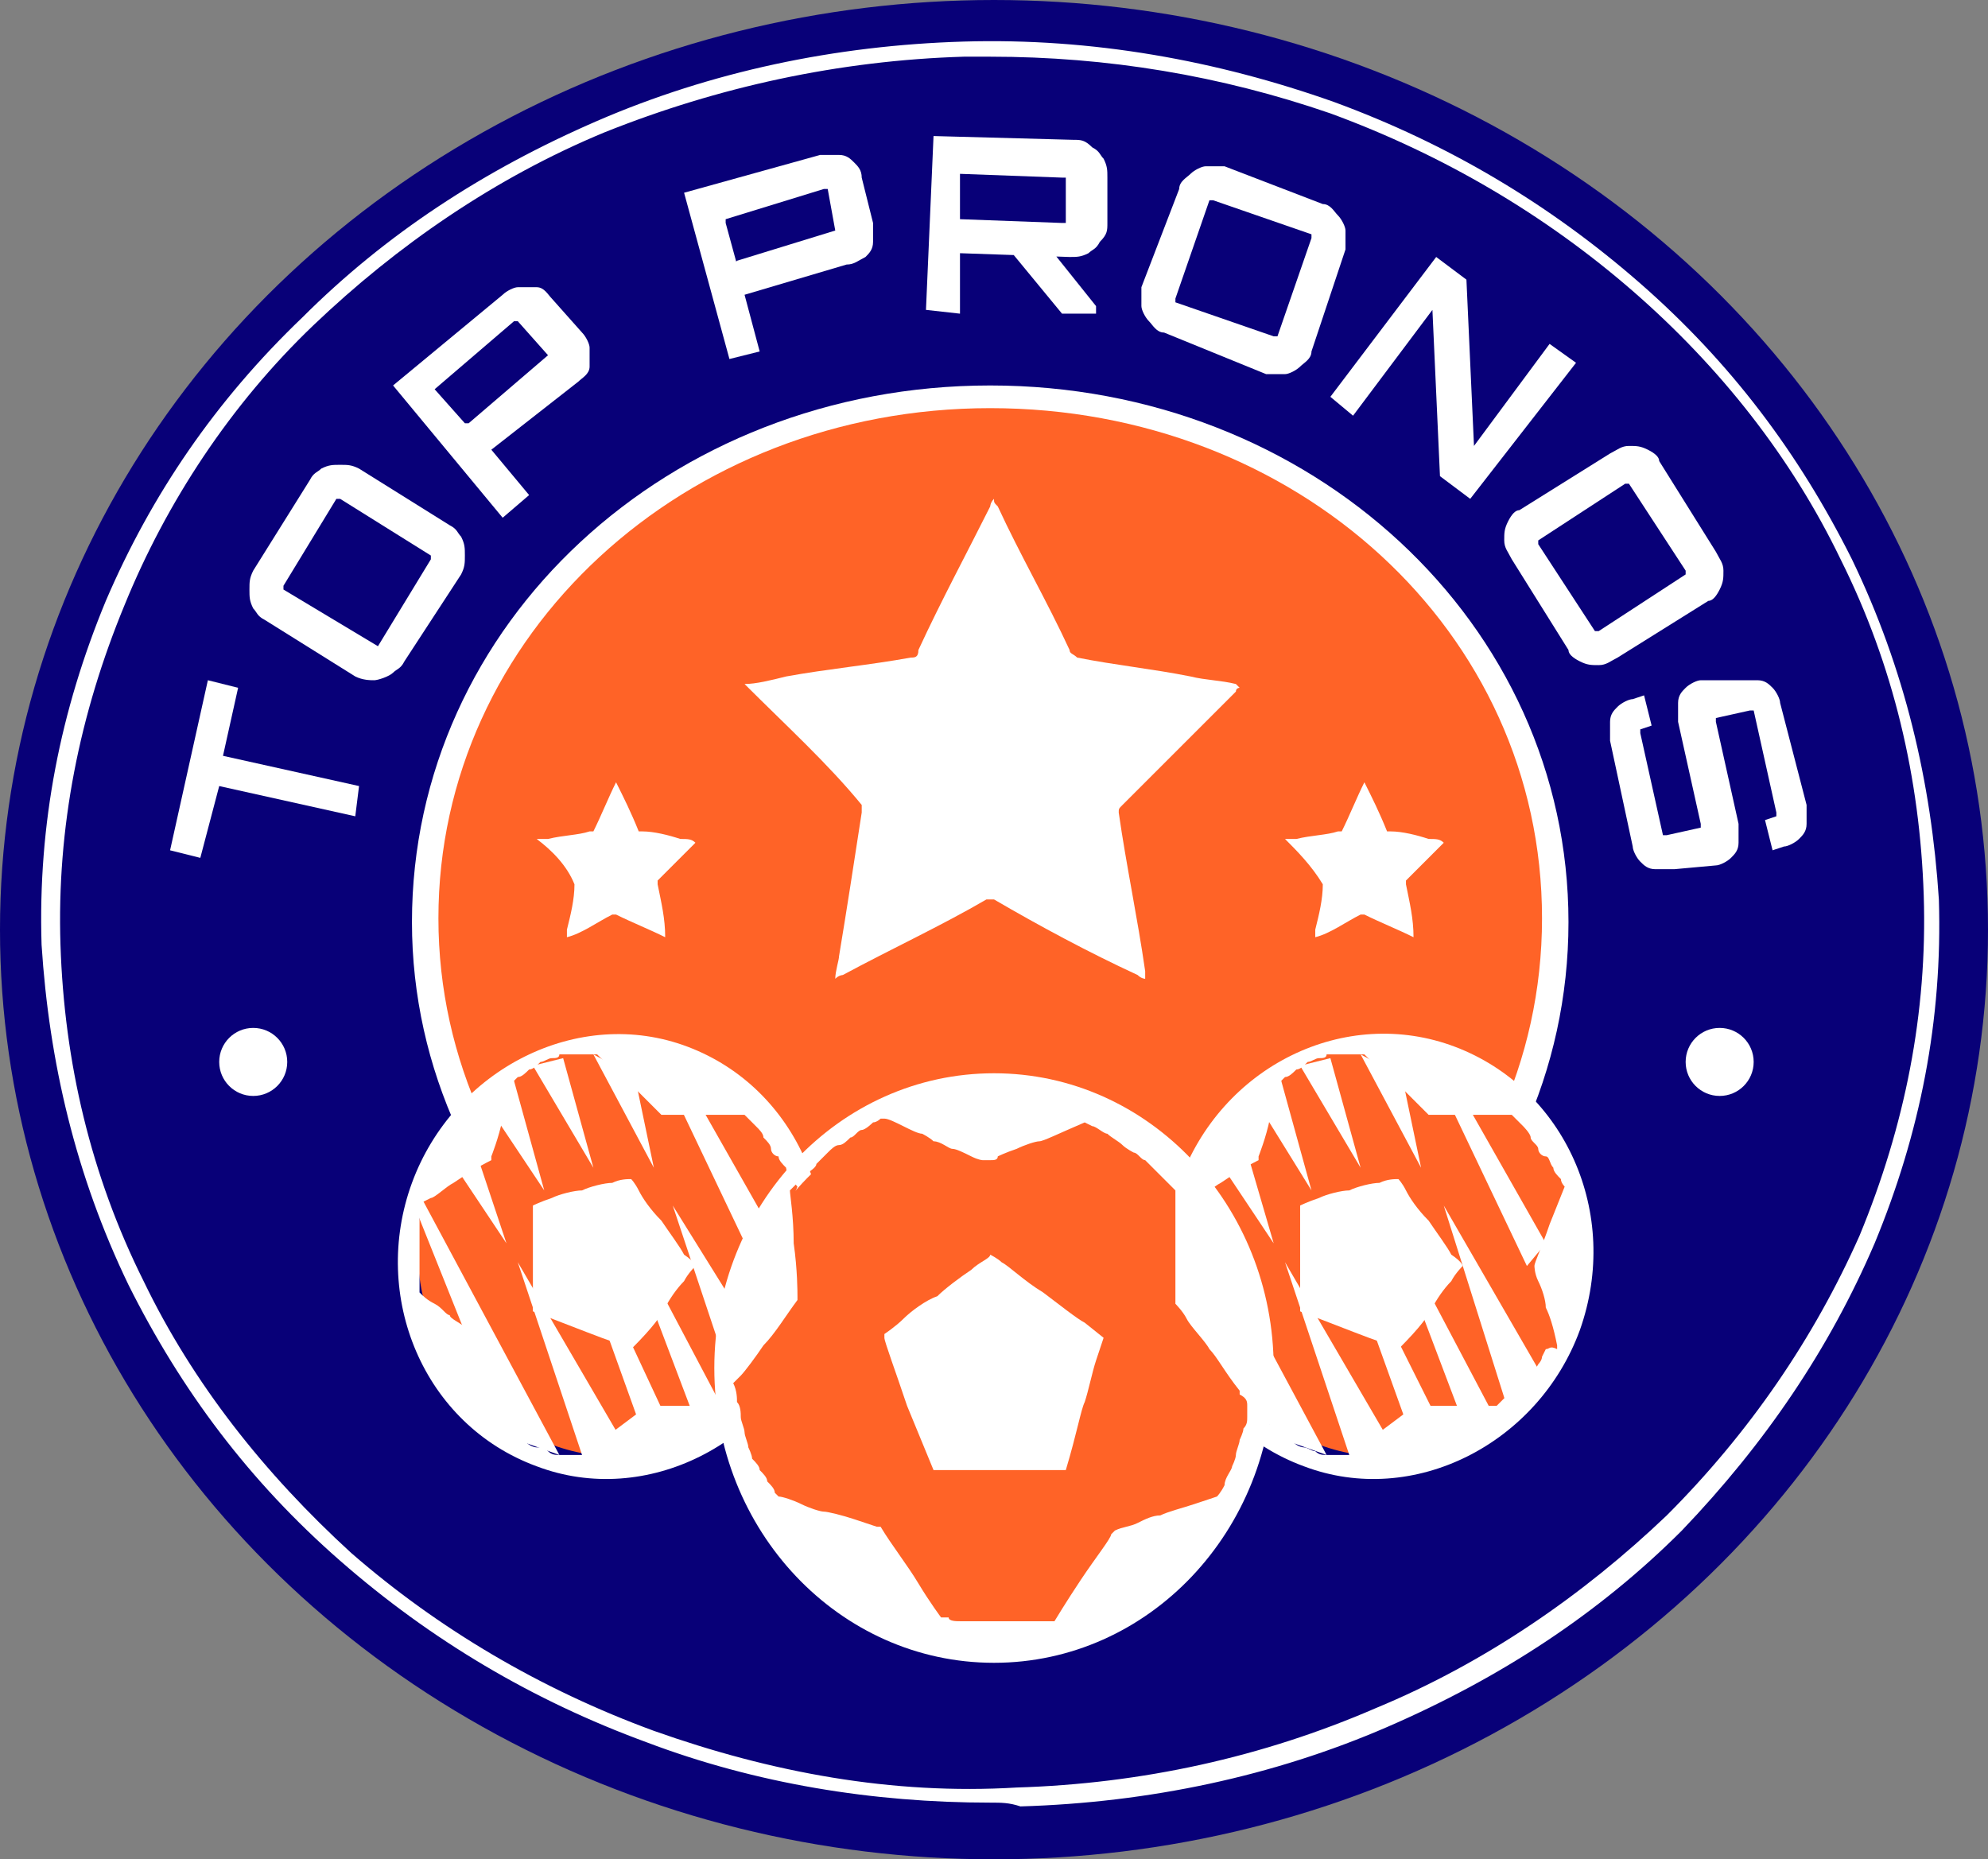 <?xml version="1.0" encoding="utf-8"?>
<!-- Generator: Adobe Illustrator 27.8.0, SVG Export Plug-In . SVG Version: 6.00 Build 0)  -->
<!DOCTYPE svg PUBLIC "-//W3C//DTD SVG 1.1//EN" "http://www.w3.org/Graphics/SVG/1.1/DTD/svg11.dtd">
<svg version="1.1" id="Calque_1" xmlns:x="http://ns.adobe.com/Extensibility/1.0/" xmlns:i="http://ns.adobe.com/AdobeIllustrator/10.0/" xmlns:graph="http://ns.adobe.com/Graphs/1.0/"
	 xmlns="http://www.w3.org/2000/svg" xmlns:xlink="http://www.w3.org/1999/xlink" x="0px" y="0px" viewBox="0 0 52.6 49.2"
	 style="enable-background:new 0 0 52.6 49.2;" xml:space="preserve">
<rect x="0" y="0" width="52.6" height="49.2" fill="#808080" stroke="none"/>
<style type="text/css">
	.st0{fill:#080078;}
	.st1{fill:#FFFFFF;}
	.st2{fill:#FF6327;}
</style>
<g>
	<ellipse class="st0" cx="26.3" cy="24.6" rx="26.3" ry="24.6"/>
	<path class="st1" d="M26.2,47.7c-3.1,0-6.2-0.5-9.1-1.6c-3-1.1-5.7-2.7-8.1-4.8c-2.4-2.1-4.2-4.5-5.6-7.3c-1.4-2.9-2.1-5.9-2.3-9
		c-0.1-3.2,0.5-6.2,1.7-9.1C4,13.1,5.7,10.6,8,8.4c2.2-2.2,4.8-3.9,7.8-5.2c3-1.3,6.3-2,9.7-2.1s6.7,0.5,9.8,1.6
		c3,1.1,5.7,2.7,8.1,4.8c2.4,2.1,4.2,4.5,5.6,7.3c1.4,2.9,2.1,5.9,2.3,9c0.1,3.2-0.5,6.2-1.7,9.1c-1.2,2.8-2.9,5.3-5.1,7.6
		c-2.2,2.2-4.8,3.9-7.8,5.2c-3,1.3-6.3,2-9.7,2.1C26.7,47.7,26.5,47.7,26.2,47.7z M26.2,1.5c-0.2,0-0.5,0-0.7,0
		C22.2,1.6,19,2.3,16,3.5c-2.9,1.2-5.5,3-7.7,5.1s-3.9,4.7-5,7.4c-1.2,2.9-1.8,5.9-1.7,9c0.1,3.1,0.8,6.1,2.2,8.9
		C5.1,36.6,7,39,9.3,41.1c2.3,2,5,3.6,8,4.7c3.1,1.1,6.3,1.7,9.6,1.5c3.3-0.1,6.5-0.8,9.5-2.1c2.9-1.2,5.5-3,7.7-5.1
		c2.2-2.2,3.9-4.7,5.1-7.4c1.2-2.9,1.8-5.9,1.7-9c-0.1-3.1-0.8-6.1-2.2-8.9c-1.3-2.7-3.2-5.1-5.5-7.1s-5-3.6-8-4.7
		C32.3,2,29.3,1.5,26.2,1.5z"/>
	<path class="st1" d="M26.2,38.6c8.5,0,15.3-6.3,15.3-14.2s-6.8-14.2-15.3-14.2s-15.3,6.3-15.3,14.2C10.9,32.2,17.8,38.6,26.2,38.6z
		"/>
	<path class="st2" d="M26.2,37.9c8,0,14.6-6,14.6-13.6s-6.5-13.5-14.6-13.5s-14.6,6-14.6,13.5S18.2,37.9,26.2,37.9z"/>
	<path class="st1" d="M30.5,39.3L30.5,39.3L30.5,39.3L30.5,39.3z"/>
	<path class="st1" d="M17,37.7L17,37.7L17,37.7L17,37.7z"/>
	<g>
		<path class="st1" d="M9.4,21.6l-3.6-0.8l-0.5,1.9l-0.8-0.2l1-4.5l0.8,0.2l-0.4,1.8l3.6,0.8L9.4,21.6z"/>
		<path class="st1" d="M10.7,17.5c-0.1,0.2-0.2,0.2-0.3,0.3S10,18,9.9,18s-0.3,0-0.5-0.1L7,16.4c-0.2-0.1-0.2-0.2-0.3-0.3
			c-0.1-0.2-0.1-0.3-0.1-0.5c0-0.2,0-0.3,0.1-0.5l1.5-2.4c0.1-0.2,0.2-0.2,0.3-0.3c0.2-0.1,0.3-0.1,0.5-0.1c0.2,0,0.3,0,0.5,0.1
			l2.4,1.5c0.2,0.1,0.2,0.2,0.3,0.3c0.1,0.2,0.1,0.3,0.1,0.5c0,0.2,0,0.3-0.1,0.5L10.7,17.5z M10,17.1l1.4-2.3c0,0,0,0,0-0.1
			c0,0,0,0,0,0L9,13.2c0,0,0,0-0.1,0s0,0,0,0l-1.4,2.3c0,0,0,0,0,0.1c0,0,0,0,0,0L10,17.1C9.9,17.1,9.9,17.1,10,17.1
			C10,17.1,10,17.1,10,17.1z"/>
		<path class="st1" d="M13.3,13.7l-2.9-3.5l2.9-2.4c0.1-0.1,0.3-0.2,0.4-0.2c0.2,0,0.3,0,0.5,0s0.3,0.2,0.4,0.3l0.8,0.9
			c0.1,0.1,0.2,0.3,0.2,0.4s0,0.3,0,0.5s-0.2,0.3-0.3,0.4L13,11.9l1,1.2L13.3,13.7z M12.4,11.2l2.1-1.8l0,0c0,0,0,0,0,0l-0.8-0.9
			l0,0c0,0,0,0-0.1,0l-2.1,1.8l0,0c0,0,0,0,0,0l0.8,0.9H12.4C12.4,11.2,12.4,11.2,12.4,11.2z"/>
		<path class="st1" d="M19.3,9.5l-1.2-4.4l3.6-1c0.2,0,0.3,0,0.5,0c0.2,0,0.3,0.1,0.4,0.2s0.2,0.2,0.2,0.4l0.3,1.2
			c0,0.2,0,0.3,0,0.5c0,0.2-0.1,0.3-0.2,0.4C22.7,6.9,22.6,7,22.4,7l-2.7,0.8l0.4,1.5L19.3,9.5z M19.5,6.9l2.6-0.8c0,0,0,0,0,0v0
			L21.9,5c0,0,0,0,0,0c0,0,0,0-0.1,0l-2.6,0.8c0,0,0,0,0,0c0,0,0,0,0,0.1l0.3,1.1C19.4,7,19.4,7,19.5,6.9C19.5,7,19.5,6.9,19.5,6.9z
			"/>
		<path class="st1" d="M24.5,8.2l0.2-4.6l3.7,0.1c0.2,0,0.3,0,0.5,0.2c0.2,0.1,0.2,0.2,0.3,0.3c0.1,0.2,0.1,0.3,0.1,0.5l0,1.2
			c0,0.2,0,0.3-0.2,0.5c-0.1,0.2-0.2,0.2-0.3,0.3c-0.2,0.1-0.3,0.1-0.5,0.1l-2.9-0.1l0,1.6L24.5,8.2z M25.4,5.8l2.7,0.1
			c0,0,0,0,0.1,0l0,0l0-1.2c0,0,0,0,0,0c0,0,0,0-0.1,0l-2.7-0.1c0,0,0,0,0,0l0,0L25.4,5.8C25.4,5.8,25.4,5.8,25.4,5.8L25.4,5.8z
			 M28.1,8.3l-1.4-1.7l1.1,0L29,8.1v0.2L28.1,8.3z"/>
		<path class="st1" d="M30.8,8.8c-0.2,0-0.3-0.2-0.4-0.3c-0.1-0.1-0.2-0.3-0.2-0.4c0-0.2,0-0.3,0-0.5L31.2,5c0-0.2,0.2-0.3,0.3-0.4
			s0.3-0.2,0.4-0.2c0.2,0,0.3,0,0.5,0L35,5.4c0.2,0,0.3,0.2,0.4,0.3s0.2,0.3,0.2,0.4c0,0.2,0,0.3,0,0.5l-0.9,2.7
			c0,0.2-0.2,0.3-0.3,0.4c-0.1,0.1-0.3,0.2-0.4,0.2s-0.3,0-0.5,0L30.8,8.8z M31.1,8l2.6,0.9c0,0,0,0,0.1,0s0,0,0,0l0.9-2.6
			c0,0,0,0,0-0.1s0,0,0,0l-2.6-0.9c0,0,0,0-0.1,0c0,0,0,0,0,0l-0.9,2.6C31.1,7.9,31.1,7.9,31.1,8C31.1,8,31.1,8,31.1,8z"/>
		<path class="st1" d="M35.2,10.5L38,6.8l0.8,0.6l0.2,4.4L41,9.1l0.7,0.5l-2.8,3.6l-0.8-0.6l-0.2-4.4L35.8,11L35.2,10.5z"/>
		<path class="st1" d="M40,14.8c-0.1-0.2-0.2-0.3-0.2-0.5c0-0.2,0-0.3,0.1-0.5c0.1-0.2,0.2-0.3,0.3-0.3l2.4-1.5
			c0.2-0.1,0.3-0.2,0.5-0.2c0.2,0,0.3,0,0.5,0.1c0.2,0.1,0.3,0.2,0.3,0.3l1.5,2.4c0.1,0.2,0.2,0.3,0.2,0.5c0,0.2,0,0.3-0.1,0.5
			c-0.1,0.2-0.2,0.3-0.3,0.3l-2.4,1.5c-0.2,0.1-0.3,0.2-0.5,0.2c-0.2,0-0.3,0-0.5-0.1c-0.2-0.1-0.3-0.2-0.3-0.3L40,14.8z M40.7,14.4
			l1.5,2.3l0,0c0,0,0,0,0.1,0l2.3-1.5l0,0c0,0,0,0,0-0.1l-1.5-2.3l0,0c0,0,0,0-0.1,0l-2.3,1.5L40.7,14.4
			C40.7,14.3,40.7,14.3,40.7,14.4z"/>
		<path class="st1" d="M42.6,19.6c0-0.2,0-0.3,0-0.5c0-0.2,0.1-0.3,0.2-0.4s0.3-0.2,0.4-0.2l0.3-0.1l0.2,0.8l-0.3,0.1c0,0,0,0,0,0
			s0,0,0,0.1l0.6,2.7c0,0,0,0,0,0s0,0,0.1,0l0.9-0.2c0,0,0,0,0,0c0,0,0,0,0-0.1l-0.6-2.7c0-0.2,0-0.3,0-0.5c0-0.2,0.1-0.3,0.2-0.4
			c0.1-0.1,0.3-0.2,0.4-0.2L46,18c0.2,0,0.3,0,0.5,0c0.2,0,0.3,0.1,0.4,0.2c0.1,0.1,0.2,0.3,0.2,0.4l0.7,2.7c0,0.2,0,0.3,0,0.5
			c0,0.2-0.1,0.3-0.2,0.4c-0.1,0.1-0.3,0.2-0.4,0.2l-0.3,0.1l-0.2-0.8l0.3-0.1c0,0,0,0,0,0c0,0,0,0,0-0.1l-0.6-2.7c0,0,0,0,0,0
			c0,0,0,0-0.1,0l-0.9,0.2c0,0,0,0,0,0c0,0,0,0,0,0.1l0.6,2.7c0,0.2,0,0.3,0,0.5c0,0.2-0.1,0.3-0.2,0.4c-0.1,0.1-0.3,0.2-0.4,0.2
			L44.3,23c-0.2,0-0.3,0-0.5,0s-0.3-0.1-0.4-0.2c-0.1-0.1-0.2-0.3-0.2-0.4L42.6,19.6z"/>
	</g>
	<g>
		<path class="st2" d="M37.4,38.5c2.9-0.4,4.8-3.2,4.4-6.2c-0.5-3-3.2-5.1-6-4.7c-2.9,0.4-4.8,3.2-4.4,6.2
			C31.8,36.8,34.5,38.9,37.4,38.5z"/>
		<g>
			<path class="st1" d="M38.5,27.7c-2.9-1.1-6.2,0.5-7.3,3.6c-1.1,3,0.3,6.4,3.3,7.5c2.9,1.1,6.2-0.6,7.3-3.6
				C42.9,32.1,41.4,28.8,38.5,27.7z M40.9,35.7c0,0-0.1,0.2-0.1,0.2c0,0.1-0.1,0.2-0.1,0.2s-0.1,0.2-0.2,0.2s-0.1,0.2-0.2,0.2
				c0,0.1-0.1,0.2-0.2,0.2c0,0.1-0.2,0.2-0.3,0.3c-0.1,0.1-0.2,0.2-0.2,0.2h0c0,0-0.2,0-0.5,0s-0.6,0-0.7,0c-0.1,0-0.3,0-0.5,0
				c-0.2,0-0.3,0-0.5,0l-0.1,0.1c0,0-0.4,0.3-0.8,0.6c-0.4,0.3-0.8,0.6-0.8,0.6s0,0-0.1,0s-0.2,0-0.2,0s-0.2,0-0.3,0s-0.2,0-0.3-0.1
				c-0.1,0-0.2-0.1-0.3-0.1c-0.1,0-0.3-0.1-0.3-0.2c-0.1,0-0.2-0.1-0.3-0.2c-0.1,0-0.2-0.1-0.2-0.1c0,0-0.1-0.1-0.1-0.1
				s-0.1-0.4-0.2-0.8c-0.1-0.4-0.2-0.9-0.3-1.4l0,0c0,0-0.2-0.2-0.4-0.3c-0.2-0.2-0.5-0.3-0.5-0.4c-0.1,0-0.2-0.2-0.4-0.3
				c-0.2-0.1-0.3-0.2-0.4-0.3v-0.1c0,0,0-0.2,0-0.2s0-0.2,0-0.3s0-0.2,0-0.3c0-0.1,0-0.2,0-0.3s0-0.2,0-0.3s0-0.2,0-0.3
				c0-0.1,0-0.2,0-0.3c0-0.1,0-0.2,0.1-0.3l0.2-0.1c0.1,0,0.4-0.3,0.6-0.4c0.3-0.2,0.6-0.4,1-0.6l0-0.1c0,0,0.2-0.5,0.3-1
				c0.2-0.5,0.3-0.9,0.3-1l0.1-0.1c0.1,0,0.2-0.1,0.3-0.2c0.1,0,0.2-0.1,0.3-0.2c0.1,0,0.2-0.1,0.3-0.1c0.1,0,0.2,0,0.2-0.1
				c0.1,0,0.2,0,0.2,0s0.2,0,0.3,0c0.1,0,0.2,0,0.3,0s0.2,0,0.2,0s0,0,0.1,0.1s0.2,0.2,0.3,0.3c0.1,0.1,0.3,0.2,0.3,0.2
				c0,0,0.1,0.1,0.2,0.2c0.1,0.1,0.2,0.2,0.3,0.3s0.2,0.2,0.3,0.3c0.1,0.1,0.2,0.2,0.2,0.2c0,0,0,0,0.1,0c0.1,0,0.1,0,0.2,0
				s0.2,0,0.4,0c0.2,0,0.4,0,0.5,0c0.1,0,0.3,0,1,0l0.1,0.1c0.1,0.1,0.2,0.2,0.2,0.2s0.2,0.2,0.2,0.3s0.2,0.2,0.2,0.3
				s0.1,0.2,0.2,0.2s0.1,0.2,0.2,0.3c0,0.1,0.1,0.2,0.2,0.3c0,0.1,0.1,0.2,0.1,0.2l-0.4,1c-0.2,0.6-0.4,1-0.4,1.1c0,0,0,0.2,0.1,0.4
				s0.2,0.5,0.2,0.7c0.1,0.2,0.2,0.5,0.3,1l0,0.1C41,35.6,41,35.7,40.9,35.7z"/>
			<path class="st1" d="M38.7,33.5c0,0-0.2,0.2-0.3,0.4c-0.2,0.2-0.4,0.5-0.5,0.7c-0.1,0.2-0.3,0.5-0.9,1.1l-0.5-0.2
				c-0.3-0.1-0.8-0.3-2.1-0.8l0-1.4c0-0.8,0-1.4,0-1.4l0,0c0,0,0.2-0.1,0.5-0.2c0.2-0.1,0.6-0.2,0.8-0.2c0.2-0.1,0.6-0.2,0.8-0.2
				c0.2-0.1,0.4-0.1,0.5-0.1h0c0,0,0.1,0.1,0.2,0.3c0.1,0.2,0.3,0.5,0.6,0.8c0.2,0.3,0.5,0.7,0.6,0.9C38.7,33.4,38.7,33.5,38.7,33.5
				z"/>
		</g>
		<polygon class="st1" points="31.4,32 33.7,38 35.1,38.5 31.4,31.6 		"/>
		<polygon class="st1" points="32.5,31.1 33.7,32.9 33,30.5 		"/>
		<polygon class="st1" points="35.8,38.8 34,33.4 36.8,38.2 		"/>
		<polygon class="st1" points="37.3,37.9 35.9,34 36.7,34.9 38.2,37.9 		"/>
		<polygon class="st1" points="33.4,29.4 34.7,31.5 33.9,28.6 		"/>
		<polygon class="st1" points="34.4,28.2 36,30.9 35.2,28 		"/>
		<polygon class="st1" points="36,27.9 37.6,30.9 37.1,28.5 		"/>
		<polygon class="st1" points="38.4,29.3 40.4,33.5 40.9,32.9 38.8,29.2 		"/>
		<polygon class="st1" points="39.9,37.3 38.2,31.9 40.8,36.4 		"/>
		<polygon class="st1" points="38.7,37.6 37.3,33.9 37.7,34 39.6,37.6 		"/>
	</g>
	<g>
		<path class="st2" d="M17.1,38.5c2.9-0.4,4.8-3.2,4.4-6.2c-0.5-3-3.2-5.1-6-4.7c-2.9,0.4-4.8,3.2-4.4,6.2
			C11.5,36.8,14.2,38.9,17.1,38.5z"/>
		<g>
			<path class="st1" d="M18.2,27.7c-2.9-1.1-6.2,0.6-7.3,3.6c-1.1,3,0.3,6.4,3.3,7.5c2.9,1.1,6.2-0.6,7.3-3.6
				C22.5,32.1,21.1,28.8,18.2,27.7z M20.6,35.7c0,0-0.1,0.2-0.1,0.2c0,0.1-0.1,0.2-0.1,0.2s-0.1,0.2-0.2,0.2c0,0.1-0.1,0.2-0.2,0.2
				c0,0.1-0.1,0.2-0.2,0.2c0,0.1-0.2,0.2-0.3,0.3c-0.1,0.1-0.2,0.2-0.2,0.2h0c0,0-0.2,0-0.5,0s-0.6,0-0.7,0c-0.1,0-0.3,0-0.5,0
				c-0.1,0-0.3,0-0.5,0l-0.1,0.1c0,0-0.4,0.3-0.8,0.6c-0.4,0.3-0.8,0.6-0.8,0.6s0,0-0.1,0c0,0-0.2,0-0.2,0c-0.1,0-0.2,0-0.3,0
				c-0.1,0-0.2,0-0.3-0.1s-0.2-0.1-0.3-0.1c-0.1,0-0.3-0.1-0.3-0.2s-0.2-0.1-0.3-0.2c-0.1,0-0.2-0.1-0.2-0.1c0,0-0.1-0.1-0.1-0.1
				s-0.1-0.4-0.2-0.8c-0.1-0.4-0.2-0.9-0.3-1.4l0,0c0,0-0.2-0.2-0.4-0.3c-0.2-0.2-0.5-0.3-0.5-0.4c-0.1,0-0.2-0.2-0.4-0.3
				c-0.2-0.1-0.3-0.2-0.4-0.3v-0.1c0,0,0-0.2,0-0.2s0-0.2,0-0.3s0-0.2,0-0.3c0-0.1,0-0.2,0-0.3s0-0.2,0-0.3s0-0.2,0-0.3
				c0-0.1,0-0.2,0-0.3c0-0.1,0-0.2,0.1-0.3l0.2-0.1c0.1,0,0.4-0.3,0.6-0.4c0.3-0.2,0.6-0.4,1-0.6l0-0.1c0,0,0.2-0.5,0.3-1
				c0.2-0.5,0.3-0.9,0.3-1l0.1-0.1c0.1,0,0.2-0.1,0.3-0.2c0.1,0,0.2-0.1,0.3-0.2c0.1,0,0.2-0.1,0.3-0.1c0.1,0,0.2,0,0.2-0.1
				c0.1,0,0.2,0,0.2,0c0.1,0,0.2,0,0.3,0c0.1,0,0.2,0,0.3,0s0.2,0,0.2,0s0,0,0.1,0.1c0,0,0.2,0.2,0.3,0.3c0.1,0.1,0.3,0.2,0.3,0.2
				c0,0,0.1,0.1,0.2,0.2c0.1,0.1,0.2,0.2,0.3,0.3c0.1,0.1,0.2,0.2,0.3,0.3c0.1,0.1,0.2,0.2,0.2,0.2c0,0,0,0,0.1,0s0.1,0,0.2,0
				s0.2,0,0.4,0s0.4,0,0.5,0c0.1,0,0.3,0,1,0l0.1,0.1c0.1,0.1,0.2,0.2,0.2,0.2c0.1,0.1,0.2,0.2,0.2,0.3c0.1,0.1,0.2,0.2,0.2,0.3
				s0.1,0.2,0.2,0.2c0,0.1,0.1,0.2,0.2,0.3c0,0.1,0.1,0.2,0.2,0.3c0,0.1,0.1,0.2,0.1,0.2l-0.4,1c-0.2,0.6-0.4,1-0.4,1.1
				c0,0,0,0.2,0.1,0.4s0.2,0.5,0.2,0.7c0.1,0.2,0.2,0.5,0.3,1l-0.1,0.1C20.7,35.6,20.6,35.7,20.6,35.7z"/>
			<path class="st1" d="M18.4,33.5c0,0-0.2,0.2-0.3,0.4c-0.2,0.2-0.4,0.5-0.5,0.7c-0.1,0.2-0.3,0.5-0.9,1.1l-0.5-0.2
				c-0.3-0.1-0.8-0.3-2.1-0.8l0-1.4c0-0.8,0-1.4,0-1.4l0,0c0,0,0.2-0.1,0.5-0.2c0.2-0.1,0.6-0.2,0.8-0.2c0.2-0.1,0.6-0.2,0.8-0.2
				c0.2-0.1,0.4-0.1,0.5-0.1h0c0,0,0.1,0.1,0.2,0.3c0.1,0.2,0.3,0.5,0.6,0.8c0.2,0.3,0.5,0.7,0.6,0.9C18.4,33.4,18.4,33.5,18.4,33.5
				z"/>
		</g>
		<polygon class="st1" points="11,32 13.4,38 14.8,38.5 11.1,31.6 		"/>
		<polygon class="st1" points="12.2,31.1 13.4,32.9 12.6,30.5 		"/>
		<polygon class="st1" points="15.5,38.8 13.7,33.4 16.5,38.2 		"/>
		<polygon class="st1" points="17,37.9 15.6,34 16.4,34.9 17.8,37.9 		"/>
		<polygon class="st1" points="13,29.4 14.4,31.5 13.6,28.6 		"/>
		<polygon class="st1" points="14.1,28.2 15.7,30.9 14.9,28 		"/>
		<polygon class="st1" points="15.7,27.9 17.3,30.9 16.8,28.5 		"/>
		<polygon class="st1" points="18,29.3 20,33.5 20.6,32.9 18.5,29.2 		"/>
		<polygon class="st1" points="19.6,37.3 17.8,31.9 20.6,36.4 		"/>
		<polygon class="st1" points="18.4,37.6 17,33.9 17.4,34 19.3,37.6 		"/>
	</g>
	<g>
		<path class="st2" d="M29.9,42.7c3.4-1.8,4.5-6.2,2.6-9.7s-6.2-4.9-9.6-3s-4.5,6.2-2.6,9.7C22.2,43.2,26.5,44.5,29.9,42.7z"/>
		<g>
			<path class="st1" d="M26.3,28.4c-4.1,0-7.4,3.5-7.4,7.8s3.3,7.8,7.4,7.8s7.4-3.5,7.4-7.8S30.4,28.4,26.3,28.4z M33,37.2
				c0,0.1,0,0.2,0,0.3c0,0.1,0,0.2-0.1,0.3c0,0.1-0.1,0.3-0.1,0.3c0,0.1-0.1,0.3-0.1,0.4c0,0.1-0.1,0.3-0.1,0.3
				c0,0.1-0.2,0.3-0.2,0.5c-0.1,0.2-0.2,0.3-0.2,0.3l0,0c0,0-0.3,0.1-0.6,0.2c-0.3,0.1-0.7,0.2-0.9,0.3c-0.2,0-0.4,0.1-0.6,0.2
				s-0.4,0.1-0.6,0.2l-0.1,0.1c0,0.1-0.4,0.6-0.8,1.2c-0.4,0.6-0.7,1.1-0.7,1.1s0,0-0.1,0c-0.1,0-0.2,0-0.3,0c-0.1,0-0.3,0-0.3,0
				c-0.1,0-0.3,0-0.4,0c-0.2,0-0.3,0-0.5,0s-0.4,0-0.5,0c-0.1,0-0.3,0-0.4,0s-0.3,0-0.3-0.1c-0.1,0-0.2,0-0.2,0c0,0-0.3-0.4-0.6-0.9
				c-0.3-0.5-0.7-1-1-1.5h-0.1c0,0-0.3-0.1-0.6-0.2c-0.3-0.1-0.7-0.2-0.8-0.2c-0.1,0-0.4-0.1-0.6-0.2s-0.5-0.2-0.6-0.2l-0.1-0.1
				c0-0.1-0.1-0.2-0.2-0.3c0-0.1-0.1-0.2-0.2-0.3c0-0.1-0.1-0.2-0.2-0.3c0-0.1-0.1-0.3-0.1-0.3c0-0.1-0.1-0.3-0.1-0.4
				s-0.1-0.3-0.1-0.4c0-0.1,0-0.3-0.1-0.4c0-0.1,0-0.3-0.1-0.5l0.2-0.2c0.1-0.1,0.4-0.5,0.6-0.8c0.3-0.3,0.6-0.8,0.9-1.2v-0.1
				c0-0.1,0-0.7-0.1-1.4c0-0.7-0.1-1.3-0.1-1.4l0.1-0.1c0.1-0.1,0.2-0.2,0.3-0.3c0.1-0.1,0.3-0.2,0.3-0.3c0.1-0.1,0.2-0.2,0.3-0.3
				c0.1-0.1,0.2-0.2,0.3-0.2c0.1,0,0.2-0.1,0.3-0.2c0.1,0,0.2-0.2,0.3-0.2c0.1,0,0.3-0.2,0.3-0.2c0.1,0,0.2-0.1,0.2-0.1s0.1,0,0.1,0
				c0.1,0,0.3,0.1,0.5,0.2c0.2,0.1,0.4,0.2,0.5,0.2c0,0,0.2,0.1,0.3,0.2c0.2,0,0.4,0.2,0.5,0.2c0.1,0,0.3,0.1,0.5,0.2
				s0.3,0.1,0.3,0.1c0,0,0.1,0,0.2,0c0.1,0,0.2,0,0.2-0.1c0,0,0.2-0.1,0.5-0.2c0.2-0.1,0.5-0.2,0.6-0.2c0.1,0,0.5-0.2,1.2-0.5
				l0.2,0.1c0.1,0,0.3,0.2,0.4,0.2c0.1,0.1,0.3,0.2,0.4,0.3c0.1,0.1,0.3,0.2,0.3,0.2c0.1,0,0.2,0.2,0.3,0.2c0.1,0.1,0.2,0.2,0.3,0.3
				c0.1,0.1,0.3,0.3,0.3,0.3c0.1,0.1,0.2,0.2,0.2,0.2l0,1.5c0,0.9,0,1.5,0,1.5s0.2,0.2,0.3,0.4s0.5,0.6,0.6,0.8
				c0.2,0.2,0.4,0.6,0.8,1.1v0.1C33,37,33,37.1,33,37.2z"/>
			<path class="st1" d="M29.2,35.4c0,0-0.1,0.3-0.2,0.6c-0.1,0.3-0.2,0.8-0.3,1.1c-0.1,0.2-0.2,0.8-0.5,1.8h-0.6c-0.3,0-1.2,0-2.9,0
				L24,37.2c-0.3-0.9-0.6-1.7-0.6-1.8c0,0,0,0,0-0.1c0,0,0.3-0.2,0.5-0.4c0.2-0.2,0.6-0.5,0.9-0.6c0.2-0.2,0.6-0.5,0.9-0.7
				c0.2-0.2,0.5-0.3,0.5-0.4c0,0,0,0,0,0s0.2,0.1,0.3,0.2c0.2,0.1,0.6,0.5,1.1,0.8c0.4,0.3,0.9,0.7,1.1,0.8
				C29.2,35.4,29.2,35.4,29.2,35.4z"/>
		</g>
	</g>
	<path class="st1" d="M19.7,18.1c0.3,0,0.7-0.1,1.1-0.2c1.1-0.2,2.2-0.3,3.3-0.5c0.1,0,0.2,0,0.2-0.2c0.6-1.3,1.3-2.6,1.9-3.8
		c0,0,0-0.1,0.1-0.2c0,0.1,0,0.1,0.1,0.2c0.6,1.3,1.3,2.5,1.9,3.8c0,0.1,0.1,0.1,0.2,0.2c1,0.2,2,0.3,3,0.5c0.4,0.1,0.8,0.1,1.2,0.2
		c0,0,0,0,0.1,0.1c0,0-0.1,0-0.1,0.1c-1,1-2,2-3,3c-0.1,0.1-0.1,0.1-0.1,0.2c0.2,1.4,0.5,2.8,0.7,4.2c0,0,0,0.1,0,0.2
		c0,0-0.1,0-0.2-0.1c-1.3-0.6-2.6-1.3-3.8-2c-0.1,0-0.2,0-0.2,0c-1.2,0.7-2.5,1.3-3.8,2c0,0-0.1,0-0.2,0.1c0-0.2,0.1-0.5,0.1-0.6
		c0.2-1.2,0.4-2.5,0.6-3.8c0,0,0-0.1,0-0.2C21.9,20.2,20.8,19.2,19.7,18.1C19.8,18.1,19.8,18.1,19.7,18.1
		C19.7,18.1,19.7,18.1,19.7,18.1z"/>
	<g>
		<path class="st1" d="M14.2,22.2c0.1,0,0.2,0,0.3,0c0.4-0.1,0.8-0.1,1.1-0.2c0,0,0,0,0.1,0c0.2-0.4,0.4-0.9,0.6-1.3c0,0,0,0,0,0
			c0,0,0,0,0,0c0.2,0.4,0.4,0.8,0.6,1.3c0,0,0,0,0.1,0c0.3,0,0.7,0.1,1,0.2c0.2,0,0.3,0,0.4,0.1c0,0,0,0,0,0c0,0,0,0,0,0
			c-0.3,0.3-0.7,0.7-1,1c0,0,0,0,0,0.1c0.1,0.5,0.2,0.9,0.2,1.4v0c0,0,0,0,0,0c-0.4-0.2-0.9-0.4-1.3-0.6c0,0,0,0-0.1,0
			c-0.4,0.2-0.8,0.5-1.2,0.6c0,0,0,0,0,0c0-0.1,0-0.2,0-0.2c0.1-0.4,0.2-0.8,0.2-1.2v0C15,22.9,14.6,22.5,14.2,22.2L14.2,22.2
			L14.2,22.2z"/>
		<path class="st1" d="M34,22.2c0.1,0,0.2,0,0.3,0c0.4-0.1,0.8-0.1,1.1-0.2c0,0,0,0,0.1,0c0.2-0.4,0.4-0.9,0.6-1.3c0,0,0,0,0,0
			c0,0,0,0,0,0c0.2,0.4,0.4,0.8,0.6,1.3c0,0,0,0,0.1,0c0.3,0,0.7,0.1,1,0.2c0.2,0,0.3,0,0.4,0.1c0,0,0,0,0,0c0,0,0,0,0,0
			c-0.3,0.3-0.7,0.7-1,1c0,0,0,0,0,0.1c0.1,0.5,0.2,0.9,0.2,1.4v0c0,0,0,0,0,0c-0.4-0.2-0.9-0.4-1.3-0.6c0,0,0,0-0.1,0
			c-0.4,0.2-0.8,0.5-1.2,0.6c0,0,0,0,0,0c0-0.1,0-0.2,0-0.2c0.1-0.4,0.2-0.8,0.2-1.2v0C34.7,22.9,34.3,22.5,34,22.2L34,22.2L34,22.2
			z"/>
	</g>
	<circle class="st1" cx="6.7" cy="28.1" r="0.9"/>
	<circle class="st1" cx="45.5" cy="28.1" r="0.9"/>
</g>
</svg>
